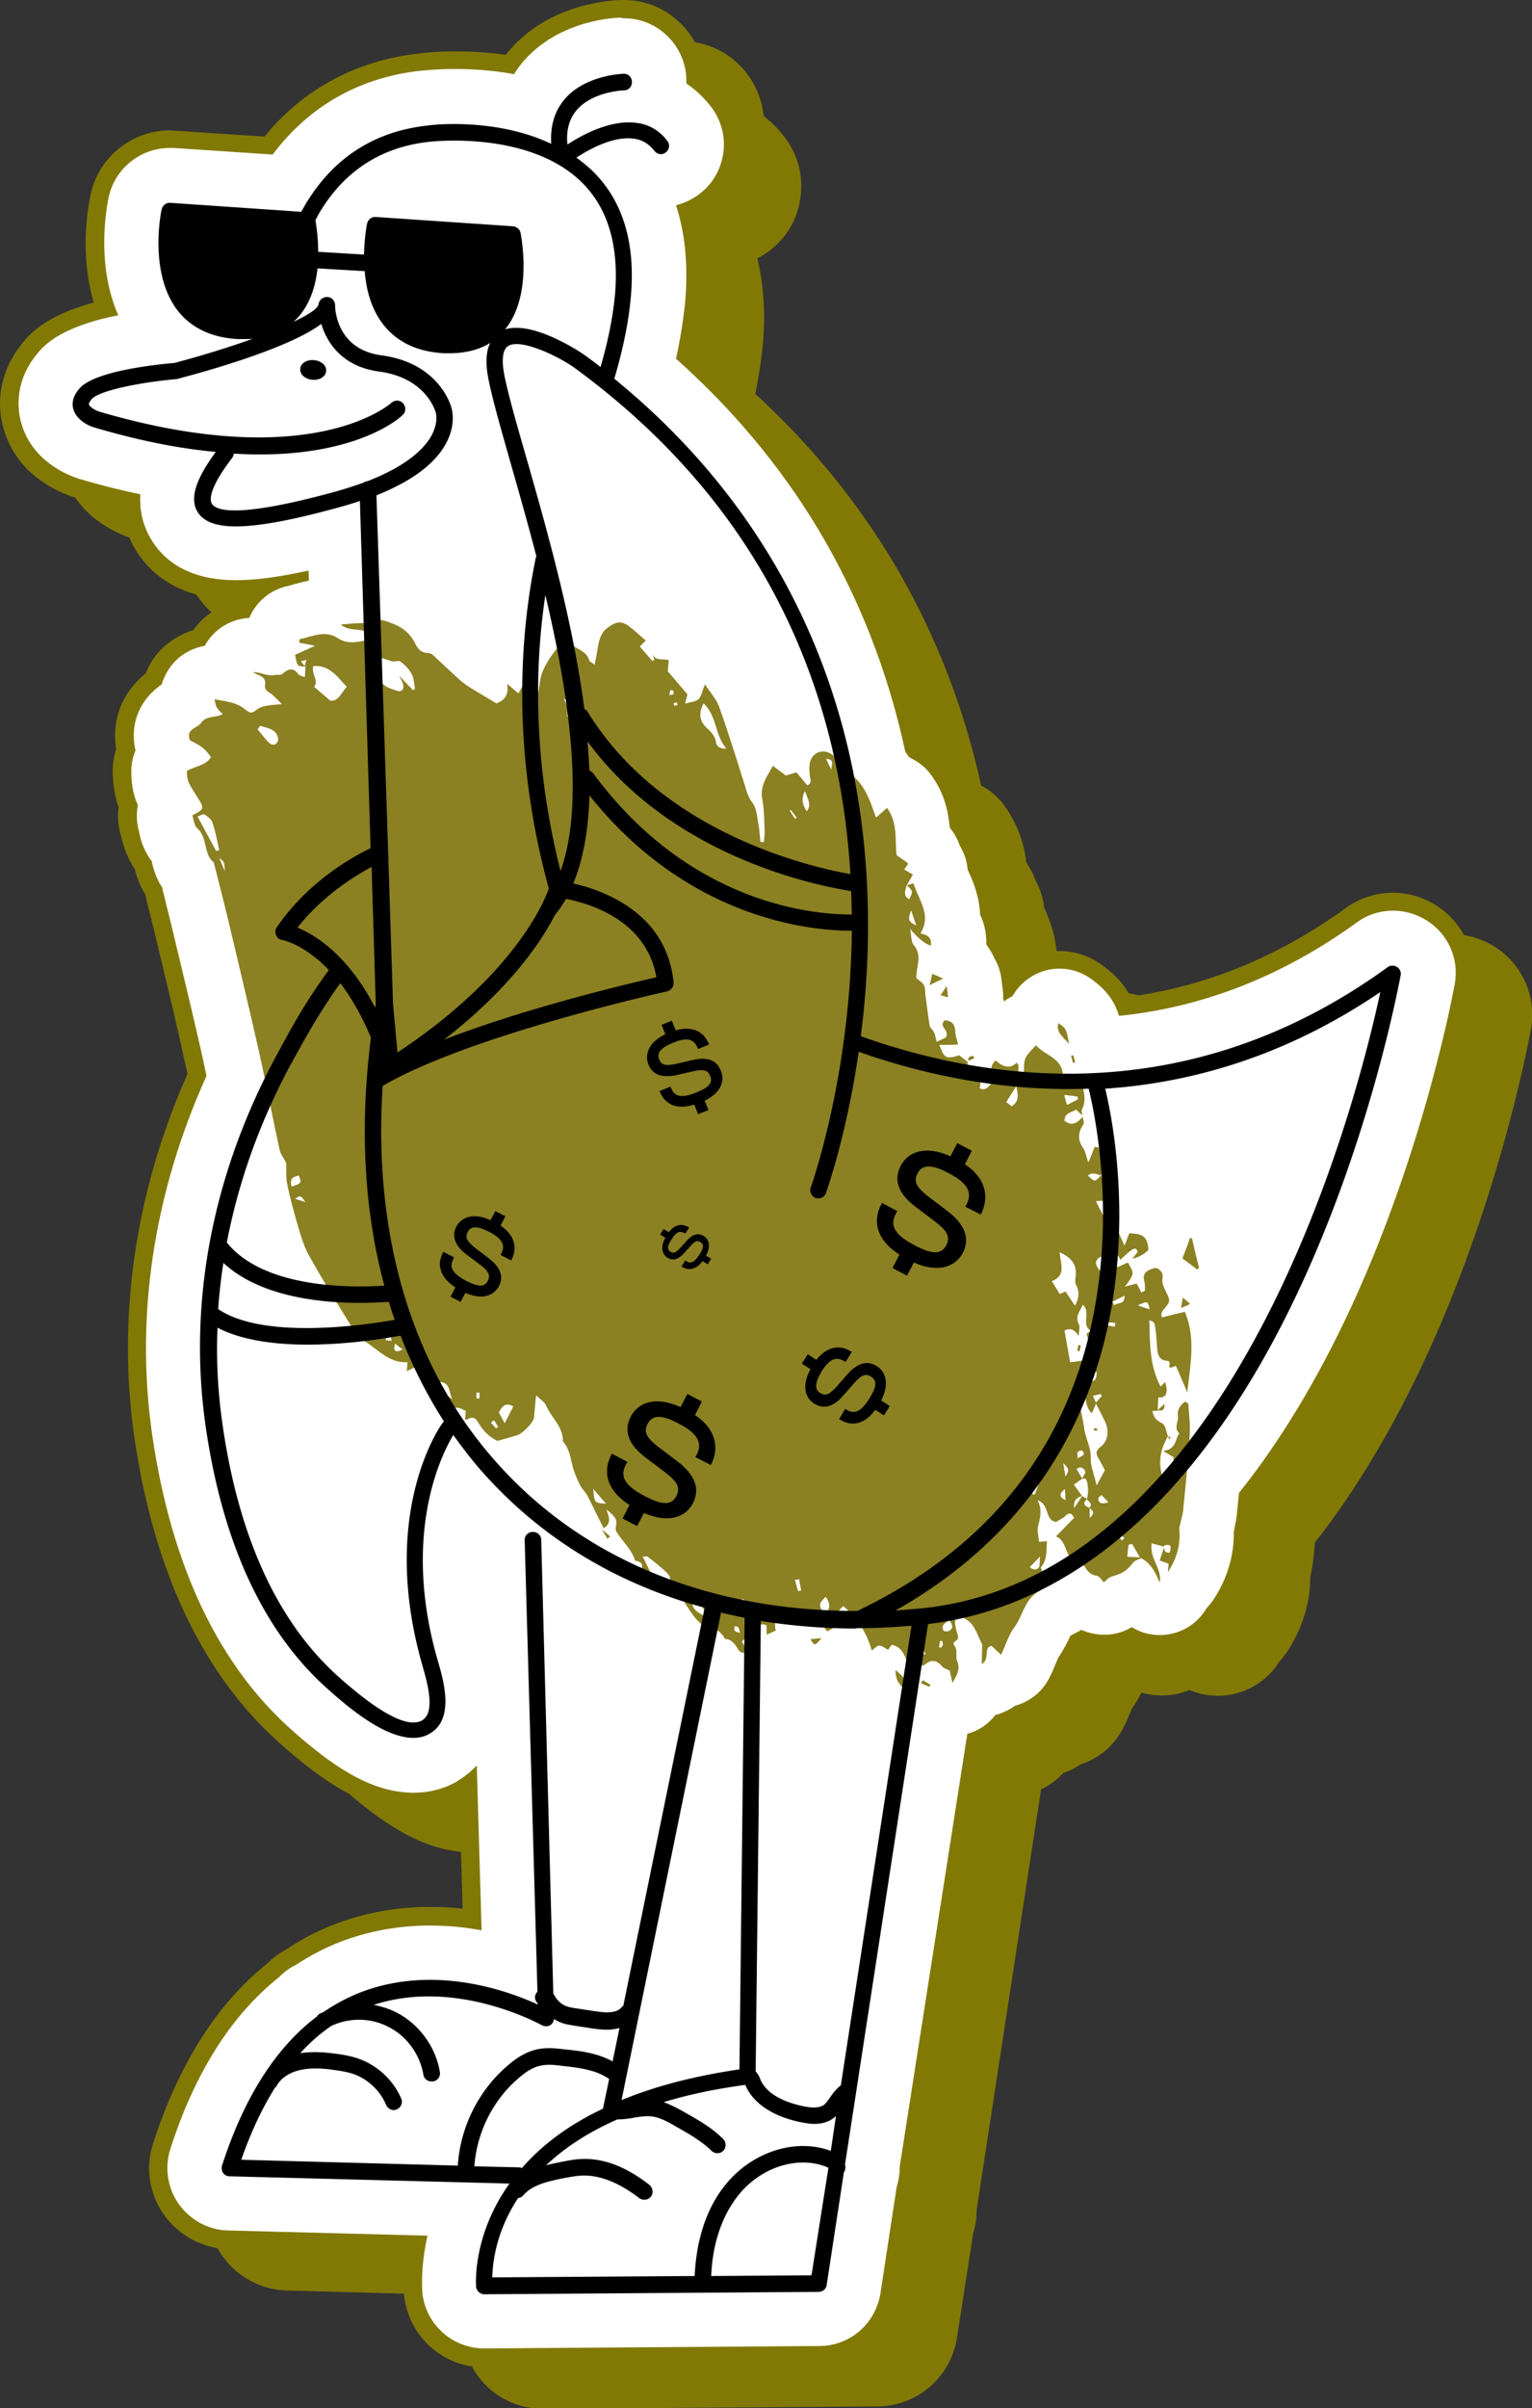 <?xml version="1.0" encoding="UTF-8"?>
<svg data-bbox="-0.004 0 444.478 698.3" viewBox="0 0 444.4 698.1" xmlns="http://www.w3.org/2000/svg" data-type="color">
    <rect x="0" y="0" width="444.4" height="698.1" fill="#333333" stroke="none"/>
    <g>
        <path d="M157.5 695.4c-10.7 0-19.6-8-20.7-18.7-.1-.7-.5-6.1.9-14.1l-54.6-1.4c-6.5-.2-12.6-3.4-16.4-8.7s-4.8-12.2-2.8-18.4c7.3-22.5 18.1-39.6 32.3-50.9 1.3-1.3 2.8-2.5 4.5-3.4.4-.2.7-.4 1.1-.6 4.2-2.8 8.6-5 13.2-6.8 8.4-3.3 17.4-4.9 26.9-4.9 4 0 8.1.3 12.2.9l-1.1-38.9c-.9.6-1.9 1.2-2.9 1.7-4 2.1-8.4 3.2-13 3.2-13.6 0-25.4-8.7-36.3-18.2l-.1-.1c-22.2-19.4-36.3-48.8-42-87.5-5.1-34.8.3-71.1 15.5-105.1-.3-1.4-.6-2.9-.9-4.3-2.2-9.7-4.5-19.6-6.8-29.2l-1.5-6c-.9-4-2-8-2.9-11.9l-.4-1.8c-1.7-2.8-2.6-5.6-3.1-7.7-2.6-3.5-3.4-7-3.8-8.7-.8-2.7-1-5.5-.6-8.3-1.1-2.7-1.7-5.5-1.8-9.3-.1-2.4.3-4.8 1.1-7-1.5-8 1.4-15.6 8.1-20.6.8-2.4 2.2-4.7 3.9-6.5 2.5-2.6 5.7-4.5 9.2-5.3 2.9-4.5 7.6-7.5 12.8-8.2 1.3-2.4 3.1-4.5 5.3-6.1-2.6.3-5 .4-7.3.4-12 0-20.8-4-26.2-12-2.7-4-4.1-8.6-4.3-13.4-5.2-1.1-10.5-2.5-15.9-4.1l-.4-.1c-3.3-1.1-14.4-5.4-18.1-17.4-2.4-7.7-.6-16 4.7-22.7 2-2.5 6.5-8.1 22.3-11.8C42.5 87.4 45 73 45.9 68.7c2-9.5 10.6-16.4 20.3-16.4h1.4l27.3 1.8c10.8-13.9 26-22.2 44-24.2 1-.1 4.8-.5 10.1-.5 5.4 0 10.8.4 15.9 1.3.2-.3.4-.6.7-.9 10.3-13.5 26.8-15.1 31.6-15.2h.9c11.1 0 20.3 9.1 20.6 20.2q3.75 2.7 6.6 6.6c3.3 4.4 4.8 9.9 4 15.4s-3.6 10.4-8 13.7c-1.5 1.2-3.2 2.1-5 2.8 2.2 7.9 2.8 16.6 2 26-.4 5-1.3 10.3-2.5 15.8 16.1 14.5 29.7 30.9 40.4 48.8 11.9 19.8 20.5 41.7 25.6 64.9.2.2.3.5.5.7 2.7 1.3 5 3.3 6.8 5.8 3.2 4.5 5.1 9.6 5.7 15.6 1.2 1.5 2.1 3.3 2.8 5.1q1.2 1.95 1.8 4.2.45 1.65.6 3.3l.2.5c1.1 2.4 3.1 6.9 3.4 12.5 1.2 2.6 1.8 5.5 1.8 8.5.8 1.1 1.5 2.4 2 3.6 1.2 2.2 2 4.5 2.3 7l.1 1.1c2-2.4 4.7-4.3 7.7-5.4 2-.8 4.2-1.1 6.4-1.1 3.7 0 7.3 1.1 10.3 3.2 4.4 3 7.1 6.2 8.8 10.3 23.3-2.8 45.3-11.6 65.6-26.4 3.6-2.6 7.8-4 12.2-4 3.9 0 7.7 1.1 11 3.2 7.2 4.5 10.9 12.8 9.4 21.2-.1.5-8.3 46.9-30.3 94.5-9.5 20.6-20.4 38.7-32.4 53.7l-.5 5.3c-.2 2.1-.6 3.9-.9 4.9v.2c.1 7.4-2.1 14.5-6.4 21.1-.6.9-1.2 1.7-2 2.5-3 4.9-8.2 8.2-13.9 8.8-.6.1-1.2.1-1.8.1-2.9 0-5.7-.7-8.2-1.9-2.5 1.2-5.2 1.8-8 1.8-2.2 0-4.4-.4-6.4-1.1-.4.2-.9.5-1.3.7-.8 1.7-1.8 3.7-3.3 5.7-.2.4-.5 1.2-.7 1.7-.4 1-.9 2.2-1.6 3.6-2.2 4.8-6.4 8.3-11.5 9.8-.4.3-.8.5-1.2.8-1.3.8-2.7 1.4-4.2 1.9-2 2.3-4.5 4-7.3 5.1l-18.9 123.3c0 2.2-.3 4.3-1 6.4l-4.7 30.5c-1.6 10.1-10.1 17.5-20.4 17.6z" fill="#827905" data-color="1"/>
        <path d="M198.1 17.3c9.7 0 17.7 7.9 18 17.6v1.3c2.7 1.8 5.1 4.1 7.2 6.8 2.9 3.8 4.2 8.6 3.5 13.4s-3.1 9-7 11.9c-2 1.5-4.3 2.6-6.7 3.2 2.4 7.4 3.6 16.5 2.7 27.5-.5 5.3-1.4 11-2.7 17 16.4 14.6 30.2 31.1 41.1 49.2 11.9 19.8 20.4 41.5 25.4 64.7.4.6.8 1.2 1.2 1.7 2.5 1.1 4.8 2.9 6.4 5.2 3.9 5.4 4.9 10.8 5.3 15.1 1.1 1.4 2.2 3.1 2.9 5.2.7 1.2 1.3 2.5 1.7 3.8.3 1.1.5 2.2.6 3.2.1.3.3.6.4.9 1.1 2.4 3 6.8 3.2 12.1 1.3 2.7 1.9 5.7 1.8 8.7.9 1.2 1.7 2.5 2.3 3.9 1.1 1.8 1.8 3.9 2.1 6.1l.4 3.3c.1.8.1 1.7.1 2.5.1.2.2.4.3.7q1.05-.9 2.4-1.5c1.8-3.2 4.7-5.7 8.2-7 1.8-.7 3.6-1 5.4-1 3.1 0 6.2.9 8.8 2.7 5.1 3.5 7.3 7 8.5 11 24.5-2.5 47.6-11.6 69-27.1 3.1-2.3 6.8-3.4 10.6-3.4 3.4 0 6.7 1 9.6 2.8 6.3 3.9 9.5 11.2 8.2 18.4-.1.5-8.3 46.7-30.1 93.8-9.6 20.7-20.5 38.8-32.5 53.8-.1.7-.1 1.3-.2 2l-.4 4.1c-.2 1.9-.6 3.5-.8 4.6 0 .2-.1.4-.1.5.1 7-1.9 13.7-6 19.9-.6.8-1.2 1.6-1.9 2.3-2.5 4.3-6.9 7.2-12 7.7-.5.1-1 .1-1.5.1-2.9 0-5.8-.8-8.2-2.3-2.5 1.5-5.2 2.2-8 2.2-2.2 0-4.5-.5-6.6-1.4-1.1.6-2.1 1.1-3.2 1.7-.8 1.7-1.9 4-3.5 6.3-.2.4-.6 1.4-.9 2.1-.4 1-.9 2.2-1.5 3.4-2 4.2-5.7 7.3-10.2 8.5-.5.3-.9.7-1.4.9-1.4.8-2.8 1.4-4.3 1.8-2.1 2.7-4.9 4.6-8.1 5.4L278 640q0 3-.9 6l-4.7 30.8c-1.4 8.8-8.8 15.3-17.8 15.3l-97 .7h-.1c-9.3 0-17.1-7-18-16.3 0-.5-.6-7.1 1.5-16.4l-57.8-1.5c-5.7-.1-11-3-14.3-7.6s-4.2-10.6-2.5-16c7.1-22.1 17.7-38.8 31.5-49.8 1.2-1.2 2.5-2.3 4-3.1.4-.2.8-.4 1.1-.6 4.1-2.7 8.4-4.9 12.8-6.6 8.1-3.1 16.8-4.7 25.9-4.7 5.3 0 10.3.5 15 1.4l-1.4-47.8q-2.85 3-6.6 5.1c-3.6 1.9-7.6 2.8-11.8 2.8-12.7 0-24.1-8.4-34.5-17.5l-.1-.1c-21.7-18.9-35.5-47.8-41.1-85.8-5.1-34.6.4-70.6 15.7-104.4-.4-1.7-.7-3.5-1.1-5.2-2.2-9.8-4.6-19.8-6.9-29.4l-1.4-5.8c-.9-4-2-8-2.9-11.9-.2-.7-.4-1.4-.5-2.2-1.9-2.9-2.7-5.8-3.1-7.8-2.5-3.2-3.3-6.5-3.6-8.2v-.1c-.8-2.6-.9-5.3-.4-7.9-1.2-2.6-1.8-5.2-1.9-9.1-.1-2.3.3-4.6 1.2-6.7-1.4-6.2-.1-13.8 7.6-19.2.7-2.3 1.9-4.5 3.6-6.4 2.4-2.6 5.6-4.2 8.9-4.8 2.4-4.4 6.9-7.5 12.1-8 .3 0 .5 0 .8-.1 2-4.6 6-8.1 11.1-9.2.3-.1.9-.2 1.4-.4 1.3-.3 2.8-.8 4.5-1.1.1-.1.2-.1.3-.2l-.1-2.8c-8.6 1.9-15.4 2.8-21 2.8-11 0-19.1-3.6-24-10.8-2.8-4.1-4.1-9-3.8-14.1-5.8-1.2-11.7-2.7-17.8-4.5-.1 0-.2-.1-.3-.1-3-1-13-4.9-16.3-15.6-2.1-6.9-.6-14.3 4.2-20.2 1.9-2.4 6.5-8.1 23.8-11.5-6.4-14.6-3.5-30.6-2.8-34.2 1.8-8.3 9.2-14.3 17.7-14.3h1.2l28.7 1.9c10.5-14 25.2-22.4 43-24.3 1-.1 4.7-.5 9.8-.5 4.7 0 10.7.3 17.2 1.5.5-.8 1-1.5 1.5-2.2 9.7-12.7 25.7-14.1 29.5-14.2.4.2.7.2 1 .2m0-5.3H197c-5.1.2-22.3 1.9-33.3 15.9-4.8-.7-9.7-1-14.7-1-5.4 0-9.3.4-10.4.6-18.2 2-33.6 10.3-44.9 24.1l-25.9-1.7c-.5 0-1.1-.1-1.6-.1-10.9 0-20.6 7.8-22.9 18.5-.9 4.2-3.2 17.6.9 31.4-14.4 3.9-18.9 9.5-20.9 12-5.9 7.4-7.8 16.5-5.1 25.1 4 13.2 16.2 18 19.8 19.2.1 0 .3.1.4.1 4.8 1.4 9.5 2.6 14.1 3.7.5 4.6 2 9 4.6 12.8 4.1 6 12.3 13.2 28.4 13.2h.7c-.1.2-.2.4-.4.6-5.2 1.1-9.7 4-12.8 8.3-3.6 1.1-6.9 3.1-9.5 5.8-1.8 1.9-3.3 4.2-4.2 6.7-6.9 5.5-10 13.5-8.6 22-.8 2.4-1.1 4.8-1 7.3.2 3.8.7 6.7 1.7 9.5-.4 2.9-.1 5.9.8 8.7.4 1.7 1.3 5.4 3.9 9.2.5 2.1 1.4 4.8 3.1 7.5l.3 1.4v.2c1 3.8 2 7.8 2.9 11.7l1.4 5.8c2.3 9.6 4.7 19.6 6.8 29.3.3 1.2.5 2.3.8 3.5-15.2 34.1-20.5 70.6-15.4 105.6 5.8 39.3 20.2 69.3 42.9 89.1l.1.1c11.2 9.8 23.6 18.9 38 18.9 4.7 0 9.2-1 13.3-3l.9 31.3c-3.2-.4-6.4-.5-9.5-.5-9.8 0-19.1 1.7-27.8 5.1-4.7 1.8-9.2 4.1-13.5 7-.3.2-.7.4-1 .6-1.8 1-3.5 2.3-5 3.8-14.5 11.6-25.6 29.2-33 52.1-2.3 7-1.1 14.7 3.2 20.7s11.2 9.7 18.5 9.9l51.6 1.4c-.9 6.7-.5 11.1-.5 11.8 1.2 12 11.2 21.1 23.3 21.1h.2l96.9-.7c11.6-.1 21.2-8.5 23-19.9l4.7-30.3c.7-2.2 1-4.5 1-6.8L302 518.7c2.4-1.1 4.6-2.7 6.4-4.7 1.4-.5 2.8-1.1 4.1-1.9l.9-.6c5.6-1.8 10.2-5.8 12.7-11.1.7-1.4 1.2-2.6 1.6-3.6.2-.4.4-1 .6-1.4 1.2-1.7 2.1-3.3 2.8-4.7 1.9.5 3.9.8 5.9.8 2.7 0 5.5-.5 8-1.6 2.6 1.1 5.4 1.7 8.2 1.7.7 0 1.4 0 2.1-.1 6.5-.6 12.4-4.3 15.8-9.8.8-.8 1.4-1.7 2.1-2.6 4.6-6.9 6.9-14.4 6.9-22.2.3-1.2.7-3 .9-5.2l.4-4.1v-.4c11.9-15.1 22.7-33.2 32.2-53.7 22.1-47.7 30.4-94.7 30.5-95.2 1.7-9.4-2.5-18.8-10.6-23.9-3.7-2.3-8-3.6-12.4-3.6-5 0-9.7 1.5-13.8 4.5-19.4 14-40.3 22.6-62.4 25.6-1.9-3.8-4.8-6.8-8.9-9.6-3.5-2.4-7.6-3.6-11.8-3.6-2.5 0-4.9.4-7.3 1.3-1.8.7-3.5 1.6-5 2.7-.4-1.4-1-2.8-1.8-4.1q-.75-1.8-1.8-3.3c-.1-2.8-.7-5.6-1.8-8.2-.4-5.8-2.5-10.4-3.6-13v-.1c-.1-1.1-.4-2.3-.7-3.4-.5-1.6-1.1-3.1-1.9-4.6-.6-1.7-1.5-3.4-2.6-5-.7-6.1-2.8-11.4-6.1-16.1-1.8-2.6-4.2-4.7-7-6.2-5.1-23.3-13.8-45.2-25.7-65.1-10.7-17.7-24-34-39.8-48.4 1-5.1 1.8-10 2.2-14.6.8-8.8.2-17.1-1.6-24.7 1.2-.6 2.4-1.4 3.5-2.2 5-3.8 8.2-9.2 9-15.5.9-6.2-.8-12.4-4.5-17.3-1.8-2.4-3.9-4.5-6.2-6.3-1.2-12.1-11.3-21.6-23.4-21.6" fill="#827905" data-color="1"/>
        <path d="M140.5 683.4c-10.7 0-19.6-8-20.7-18.7-.1-.7-.5-6.1.9-14.1l-54.6-1.4c-6.5-.2-12.6-3.4-16.4-8.7s-4.8-12.2-2.8-18.4c7.2-22.5 18.1-39.6 32.3-50.9 1.3-1.3 2.8-2.5 4.5-3.4.4-.2.7-.4 1.1-.6 4.2-2.8 8.6-5 13.2-6.8 8.4-3.3 17.4-4.9 26.9-4.9 4 0 8.1.3 12.2.9l-1.1-38.9c-.9.6-1.9 1.2-2.9 1.7-4 2.1-8.4 3.2-13 3.2-13.6 0-25.4-8.7-36.3-18.2l-.1-.1c-22.2-19.4-36.3-48.8-42-87.5-5.1-34.8.3-71.1 15.5-105.1-.3-1.4-.6-2.9-.9-4.3-2.2-9.7-4.5-19.6-6.8-29.2l-1.5-6c-.9-4-2-8-2.9-11.9l-.4-1.8c-1.7-2.8-2.6-5.6-3.1-7.7-2.6-3.5-3.4-7-3.8-8.7-.8-2.7-1-5.5-.6-8.3-1.1-2.7-1.7-5.5-1.8-9.3-.1-2.4.3-4.8 1.1-7-1.5-8 1.4-15.6 8.1-20.6.8-2.4 2.2-4.7 3.9-6.5 2.5-2.6 5.7-4.5 9.2-5.3 2.9-4.5 7.6-7.5 12.8-8.2 1.3-2.4 3.1-4.5 5.3-6.1-2.6.3-5 .4-7.3.4-12 0-20.8-4-26.2-12-2.7-4-4.1-8.6-4.3-13.4-5.2-1.1-10.5-2.5-15.9-4.1l-.4-.1c-3.3-1-14.4-5.4-18-17.4-2.4-7.7-.6-16 4.7-22.7 2-2.5 6.5-8.1 22.3-11.8C25.6 75.4 28.1 61 29 56.7c2-9.5 10.6-16.4 20.3-16.4h1.4L78 42.1c10.8-13.9 26-22.2 44-24.2 1-.1 4.8-.5 10.1-.5 5.4 0 10.8.4 15.9 1.3.2-.3.4-.6.7-.9C159 4.3 175.5 2.7 180.3 2.6h.9c11.1 0 20.3 9.1 20.6 20.2q3.75 2.7 6.6 6.6c3.3 4.4 4.8 9.9 4 15.4s-3.6 10.4-8 13.7c-1.5 1.2-3.2 2.1-5 2.8 2.2 7.9 2.8 16.6 2 26-.4 5-1.3 10.3-2.5 15.8 16.1 14.5 29.7 30.9 40.4 48.8 11.9 19.8 20.5 41.7 25.6 64.9.2.2.3.5.5.7 2.7 1.3 5 3.3 6.8 5.8 3.2 4.5 5.1 9.6 5.7 15.6 1.2 1.5 2.1 3.3 2.8 5.1q1.2 1.95 1.8 4.2.45 1.65.6 3.3l.2.5c1.1 2.4 3.1 6.9 3.4 12.5 1.2 2.6 1.8 5.5 1.8 8.5.8 1.1 1.5 2.4 2 3.6 1.2 2.2 2 4.5 2.3 7l.1 1.1c2-2.4 4.7-4.3 7.7-5.4 2-.8 4.2-1.1 6.4-1.1 3.7 0 7.3 1.1 10.3 3.2 4.4 3 7.1 6.2 8.8 10.3 23.3-2.8 45.3-11.6 65.6-26.4 3.6-2.6 7.8-4 12.2-4 3.9 0 7.7 1.1 11 3.2 7.2 4.5 10.9 12.8 9.4 21.2-.1.5-8.3 46.9-30.3 94.5-9.5 20.6-20.4 38.7-32.4 53.7l-.5 5.3c-.2 2.1-.6 3.9-.9 4.9v.2c.1 7.4-2.1 14.5-6.4 21.1-.6.9-1.2 1.7-2 2.5-3 4.9-8.2 8.2-13.9 8.8-.6.1-1.2.1-1.8.1-2.9 0-5.7-.7-8.2-1.9-2.5 1.2-5.2 1.8-8 1.8-2.2 0-4.4-.4-6.4-1.1-.4.2-.9.5-1.3.7-.8 1.7-1.8 3.7-3.3 5.7-.2.4-.5 1.2-.7 1.7-.4 1-.9 2.2-1.6 3.6-2.2 4.8-6.4 8.3-11.5 9.8-.4.3-.8.5-1.2.8-1.3.8-2.7 1.4-4.2 1.9-2 2.3-4.5 4-7.3 5.1l-18.9 123.3c0 2.2-.3 4.3-1 6.4l-4.7 30.5c-1.6 10.1-10.1 17.5-20.4 17.6z" fill="#ffffff" data-color="2"/>
        <path d="M181.1 5.3c9.7 0 17.7 7.9 18 17.6v1.3c2.7 1.8 5.1 4.1 7.2 6.8 2.9 3.8 4.2 8.6 3.5 13.4s-3.1 9-7 11.9c-2 1.5-4.3 2.6-6.7 3.2 2.4 7.4 3.6 16.5 2.7 27.5-.5 5.3-1.4 11-2.7 17 16.4 14.6 30.2 31.1 41.1 49.2 11.9 19.8 20.4 41.5 25.4 64.7.4.6.8 1.2 1.2 1.7 2.5 1.1 4.8 2.9 6.4 5.2 3.9 5.4 4.9 10.8 5.3 15.1 1.1 1.4 2.2 3.1 2.9 5.2.7 1.2 1.3 2.5 1.7 3.8.3 1.1.5 2.2.6 3.2.1.3.3.6.4.9 1.1 2.4 3 6.8 3.2 12.1 1.3 2.7 1.9 5.7 1.8 8.7.9 1.2 1.7 2.5 2.3 3.9 1.1 1.8 1.8 3.9 2.1 6.1l.4 3.3c.1.8.1 1.7.1 2.5.1.2.2.4.3.7q1.05-.9 2.4-1.5c1.8-3.2 4.7-5.7 8.2-7 1.8-.7 3.6-1 5.4-1 3.1 0 6.2.9 8.8 2.7 5.1 3.5 7.3 7 8.5 11 24.5-2.5 47.6-11.6 69-27.1 3.1-2.3 6.8-3.4 10.6-3.4 3.4 0 6.7 1 9.6 2.8 6.3 3.9 9.5 11.2 8.2 18.4-.1.5-8.3 46.7-30.1 93.8-9.6 20.7-20.5 38.8-32.5 53.8-.1.7-.1 1.3-.2 2l-.4 4.1c-.2 1.9-.6 3.5-.8 4.6 0 .2-.1.4-.1.5.1 7-1.9 13.7-6 19.9-.6.8-1.2 1.6-1.9 2.3-2.5 4.3-6.9 7.2-12 7.7-.5.1-1 .1-1.5.1-2.9 0-5.8-.8-8.2-2.3-2.5 1.5-5.2 2.2-8 2.2-2.2 0-4.5-.5-6.6-1.4-1.1.6-2.1 1.1-3.2 1.7-.8 1.7-1.9 4-3.5 6.3-.2.4-.6 1.4-.9 2.1-.4 1-.9 2.2-1.5 3.4-2 4.2-5.7 7.3-10.2 8.5-.5.3-.9.7-1.4.9-1.4.8-2.8 1.4-4.3 1.8-2.1 2.7-4.9 4.6-8.1 5.4L261 628q0 3-.9 6l-4.7 30.8c-1.4 8.8-8.8 15.3-17.8 15.3l-97 .7h-.1c-9.3 0-17.1-7-18-16.3 0-.5-.6-7.1 1.5-16.4l-57.8-1.5c-5.7-.1-11-3-14.3-7.6s-4.2-10.6-2.5-16c7.1-22.1 17.7-38.8 31.5-49.8 1.2-1.2 2.5-2.3 4-3.1.4-.2.8-.4 1.1-.6 4.1-2.7 8.4-4.9 12.8-6.6 8.1-3.1 16.8-4.7 25.9-4.7 5.3 0 10.3.5 15 1.4l-1.4-47.8q-2.85 3-6.6 5.1c-3.6 1.9-7.6 2.8-11.8 2.8-12.7 0-24.1-8.4-34.5-17.5l-.1-.1c-21.7-18.9-35.5-47.8-41.1-85.8-5.1-34.6.4-70.6 15.7-104.4-.4-1.7-.7-3.5-1.1-5.2-2.2-9.8-4.6-19.8-6.9-29.4l-1.4-5.8c-.9-4-2-8-2.9-11.9-.2-.7-.4-1.4-.5-2.2-1.9-2.9-2.7-5.8-3.1-7.8-2.5-3.2-3.3-6.5-3.6-8.2v-.1c-.8-2.6-.9-5.3-.4-7.9-1.2-2.6-1.8-5.2-1.9-9.1-.1-2.3.3-4.6 1.2-6.7-1.4-6.2-.1-13.8 7.6-19.2.7-2.3 1.9-4.5 3.6-6.4 2.4-2.6 5.6-4.2 8.9-4.8 2.4-4.4 6.9-7.5 12.1-8 .3 0 .5 0 .8-.1 2-4.6 6-8.1 11.1-9.2.3-.1.9-.2 1.4-.4 1.3-.3 2.8-.8 4.5-1.1.1-.1.2-.1.3-.2l-.1-2.8c-8.6 1.9-15.4 2.8-21 2.8-11 0-19.1-3.6-24-10.8-2.8-4.1-4.1-9-3.8-14.1-5.8-1.2-11.7-2.7-17.8-4.5-.1 0-.2-.1-.3-.1-3-1-13-4.9-16.3-15.6-2.1-6.9-.6-14.3 4.2-20.2 1.9-2.4 6.5-8.1 23.8-11.5-6.4-14.6-3.5-30.6-2.8-34.2 1.8-8.3 9.2-14.3 17.7-14.3h1.2l28.7 1.9c10.5-14 25.2-22.4 43-24.3 1-.1 4.7-.5 9.8-.5 4.7 0 10.7.3 17.2 1.5.5-.8 1-1.5 1.5-2.2 9.7-12.7 25.7-14.1 29.5-14.2.4.2.7.2 1 .2m0-5.3H180c-5.1.2-22.3 1.9-33.3 15.9-4.8-.7-9.7-1-14.7-1-5.4 0-9.3.4-10.4.6-18.2 2-33.6 10.3-44.9 24.1l-25.9-1.7c-.5 0-1.1-.1-1.6-.1-10.9 0-20.6 7.8-22.9 18.5-.9 4.2-3.2 17.6.9 31.4-14.4 3.9-18.9 9.5-20.9 12-5.9 7.4-7.8 16.5-5.1 25.1 4 13.2 16.2 18 19.8 19.2.1 0 .3.1.4.1 4.8 1.4 9.5 2.6 14.1 3.7.5 4.6 2 9 4.6 12.8 4.1 6 12.3 13.2 28.4 13.2h.7c-.1.2-.2.4-.4.6-5.2 1.1-9.7 4-12.8 8.3-3.6 1.1-6.9 3.1-9.5 5.8-1.8 1.9-3.3 4.2-4.2 6.7-6.9 5.5-10 13.5-8.6 22-.8 2.4-1.1 4.8-1 7.3.2 3.8.7 6.7 1.7 9.5-.4 2.9-.1 5.9.8 8.7.4 1.7 1.3 5.4 3.9 9.2.5 2.1 1.4 4.8 3.1 7.5l.3 1.4v.2c1 3.8 2 7.8 2.9 11.7l1.4 5.8c2.3 9.6 4.7 19.6 6.8 29.3.3 1.2.5 2.3.8 3.5-15.2 34.1-20.5 70.6-15.4 105.6 5.8 39.3 20.2 69.3 42.9 89.1l.1.1c11.2 9.8 23.6 18.9 38 18.9 4.7 0 9.2-1 13.3-3l.9 31.3c-3.2-.4-6.4-.5-9.5-.5-9.8 0-19.1 1.7-27.8 5.1-4.7 1.8-9.2 4.1-13.5 7-.3.2-.7.4-1 .6-1.8 1-3.5 2.3-5 3.8-14.5 11.6-25.6 29.2-33 52.1-2.3 7-1.1 14.7 3.2 20.7s11.2 9.7 18.5 9.9l51.6 1.4c-.9 6.7-.5 11.1-.5 11.8 1.2 12 11.2 21.1 23.3 21.1h.2l96.9-.7c11.6-.1 21.2-8.5 23-19.9l4.7-30.3c.7-2.2 1-4.5 1-6.8L285 506.7c2.4-1.1 4.6-2.7 6.4-4.7 1.4-.5 2.8-1.1 4.1-1.9l.9-.6c5.6-1.8 10.2-5.8 12.7-11.1.7-1.4 1.2-2.6 1.6-3.6.2-.4.4-1 .6-1.4 1.2-1.7 2.1-3.3 2.8-4.7 1.9.5 3.9.8 5.9.8 2.7 0 5.5-.5 8-1.6 2.6 1.1 5.4 1.7 8.2 1.7.7 0 1.4 0 2.1-.1 6.5-.6 12.4-4.3 15.8-9.8.8-.8 1.4-1.7 2.1-2.6 4.6-6.9 6.9-14.4 6.9-22.2.3-1.2.7-3 .9-5.2l.4-4.1v-.4c11.9-15.1 22.7-33.2 32.2-53.7 22.1-47.7 30.4-94.7 30.5-95.2 1.7-9.4-2.5-18.8-10.6-23.9-3.7-2.3-8-3.6-12.4-3.6-5 0-9.7 1.5-13.8 4.5-19.4 14-40.3 22.6-62.4 25.6-1.9-3.8-4.8-6.8-8.9-9.6-3.5-2.4-7.6-3.6-11.8-3.6-2.5 0-4.9.4-7.3 1.3-1.8.7-3.5 1.6-5 2.7-.4-1.4-1-2.8-1.8-4.1q-.75-1.8-1.8-3.3c-.1-2.8-.7-5.6-1.8-8.2-.4-5.8-2.5-10.4-3.6-13v-.1c-.1-1.1-.4-2.3-.7-3.4-.5-1.6-1.1-3.1-1.9-4.6-.6-1.7-1.5-3.4-2.6-5-.7-6.1-2.8-11.4-6.1-16.1-1.8-2.6-4.2-4.7-7-6.2-5.1-23.3-13.8-45.2-25.7-65.1-10.7-17.7-24-34-39.8-48.4 1-5.1 1.8-10 2.2-14.6.8-8.8.2-17.1-1.6-24.7 1.2-.6 2.4-1.4 3.5-2.2 5-3.8 8.2-9.2 9-15.5.9-6.2-.8-12.4-4.5-17.3-1.8-2.4-3.9-4.5-6.2-6.3C203.3 9.5 193.2 0 181.1 0" fill="#827905" data-color="1"/>
        <path d="M341.1 396c1.1 2.5 2.1 4.7 3.3 7.7.9-8.3 2.5-15.7-.7-23.4-2.3.5-4.5 1.1-6.7 1.6 0-.4-.2-.8-.1-1.1s.3-.7.5-1c2.2-2.6 2.1-2.6.9-5.2-.6-1.2-1.3-2.6-1.1-3.8.3-1.6-.4-2.5-1.5-3.1-.5-.3-1.5.1-2.2.4-1.4.6-2 1.6-1.6 3.1.2.9.3 1.9.2 2.9 0 .2-.6.4-1 .6-.5-.9-.9-1.8-1.4-2.6-1.1.3-2.1.5-3.4.9 3.1-4.1 2.5-3.9.9-7-2.3 1-4.6 2-7.2 3.1-.1-.1-.6-.3-.9-.7-2-2.3-1.4-3.7 1.6-4.6.9-.3 1.7-.9 2.6-1.5.3.5.6.9.8 1.3.3.5.6 1 .9 1.6 3.8-3.6 4.5-3.9 5-2.3-.4.6-1 1.3-1.5 2a9.8 9.8 0 0 0 4.4-2.3c.4-.3.1-1.6-.1-2.3-.7-2.7-3-2.6-5.2-2.8-.4.9-.7 1.9-1.4 3.6-1.5-3.3-2.6-5.7-3.8-8.3-.5.1-1.2.2-2 .4-.7-1.5-1.5-2.9-2.5-5 1.7-.1 2.7-.1 3.7-.1.6-2.9-1.4-5-2.3-7.4 1.7-3 .4-5.5-.7-8.1-.4 0-.7-.1-1.1-.1-.5 1.3-1 2.7-1.8 4.5-.6-1.7-.8-3.1-1.5-4.2-1.7-2.4-1.5-4.6.1-6.9.3-.5-.2-1.5-.3-2.3-.1-.7-.4-1.6-.1-2.1 1.3-2.5.4-4.9.1-7.4-.1-.5-.7-1-1.3-1.7-.1 1.3-.1 2.2-.1 3.1-2.5-1.1-4.6-2.1-7.3-3.3 1.4-.5 2.2-.8 3-1-.7-4.8-5.2-5.2-7.8-8.2-1.2 1.4-2.5 2.5-3.1 3.9-.5 1.3-.3 3-.4 4.4-2.9.1-.7-2.3-2.1-3.2-2.1 2-4.2 1-6.1-.7-2.2 2.2-1.1 4 .3 6-2 0-2.4 3.3-4.9 2.1.4-2.8.4-2.8-3.6-3.2 0-1.5 0-3 .1-4.5-.8-.6-1.6-1.2-2.5-1.9-3.6 1.2-4.4.9-5.7-3 1.8 0 3.6 0 5.4-.1-.3-1.5-.8-2.6-.8-3.8-.1-2.1-1.1-3.2-3.1-3.2-1.9 2 1.7 2.8.3 5-.6.3-1.6.8-2.6 1.2-.3-1.1-.4-2-.8-2.8-.3-.7-1.1-1.2-1.2-1.8-.5-2.8-.8-5.7-1.2-8.5-.2-1.1 0-2.4-.5-3.3s-1.6-1.5-2.2-2.1c-.1-3.3 1.9-6.5-.8-9.6-.7-.9-.6-2.5-1-4.6 2.6 3 4.5 4.4 6 4.8.4-2.3-1-3.1-3-3.5 3.3-5.4-.5-9.6-2-14.5-.9.2-1.5.4-2 .6.5-.9 1.1-1.9 1.8-3.2-.8-.4-1.7-1-2.5-1.4.4-.7 1.2-1.7 1.1-1.8-.8-.7-1.8-1.3-3.3-2.4-.6-3.9.5-9.2-2.8-13.7-1.1 1-2 1.8-3.2 2.8-1.8-5.1-3.4-10.1-8.1-13.1-.4-.3-.6-.8-1-1.2-1.1-1.2-2-2.5-3.2-3.6-2.3-2.1-5.6-1.5-6.7 1.4-.5 1.3-.3 2.9-.2 4.4.1 1 .8 1.9-.7 2.8-1.1-1.3-2.1-2.6-3.2-3.8-1.3.4-2.3.7-3.1.9-1.3-1-2.4-1.8-3.7-2.8-1.6 3-3.8 5.7-3.1 9.6.6 3.2.6 6.6.7 9.9 0 .9-.2 1.7-.2 2.6h-1c-.2-1.7-.3-3.5-.6-5.2-.4-2-.5-4.4-1.6-6-1.3-1.6-1.8-3.3-2.3-5.1-2.4-7.6-4.8-15.3-7.5-22.9-.7-2-2.3-3.8-4.1-6.5-.9 2.1-1.1 3.6-1.9 4.3-.9.8-2.4.8-3.9 1.3.3-1.2.6-2.2.7-2.7-2-2.4-3.9-4.6-5.7-6.7.1-1.1.2-2.2.3-3.2-1.7-.6-3.7.4-4.6-1.7.1.5.3 1.1.4 1.6l-.6.3c-1.1-1.3-2.3-2.6-3.6-4.2l1.7-1.7c-1.6-1.4-3.2-2.9-4.9-4.2-2.2-1.6-3.7-1.3-5.9.3-2.4 1.6-2.8 4.1-3.2 6.6-.2 1.3-.5 2.6-.8 4.3-.9-.7-1.5-.9-1.6-1.3-.8-2.8-3.8-3.2-5.5-4.9-.9-.9-2.1-.8-3 .4-1 1.4-2.2 2.7-3.1 4.2-.9 1.4-1.7 2.9-2.2 4.4-.5 1.6-.6 3.4-1 5.3-1.7-.8-3-1.4-4.5-2.1-.4.8-.8 1.6-1.2 2.3-1-.8-1.8-1.5-3.3-2.8.6 3.5-1 4.9-3.1 5.7-2.2-1.3-4.2-2.5-6.2-3.7-1.5-.9-2.9-1.8-4.2-2.9-2.7-2.4-5.3-4.9-8-7.4-.3-.3-.9-.5-1.4-.6-2.1 0-3-1.2-3.9-3-1.3-2.5-3.3-4.3-6.1-5.4-2.5-1-4.9-2-7.6-.6-1 .5-2.5.3-3.8.4-1.1.1-2.1.2-3.9.3 2.8 2.8 7.6-.1 9 4.5-3.5.2-6.5 1.7-9.9-.5-3.6-2.4-7.4-.5-11.1.3 0 .3-.1.7-.1 1 1.5.3 3.1.6 4.6.9-2 .9-3.9 1.8-5.8 2.6.6 3.4.7 3.4 3 3.4 0 .9-.1 1.8-.2 3.1-1-.4-1.6-.5-1.8-.8-1.4-1.9-2.8-1.8-4.5-.3-.7.7-1.8.3-2.6.5-2.2.4-4-1-6.1-.8 1.4.9 3.8 1.1 3.5 3.4-.2 1.5.3 1.9 1.4 2.6s2 1.8 3.5 3.2c-1.6.2-2.5.2-3.2.3-1.2.2-2.5.3-3.5.9-2.4 1.7-2.2 1.7-4.6-.1-1.1-.8-2.4-1.3-3.7-1.6-1.5-.4-3.1-.6-4.6-.9.2.8.3 1.7.7 2.4s1 1.2 1.7 1.9c-2.1 1.2-4.7.3-6.3 2.6-1.2 1.6-4.5 1.7-3.2 5 3.4 1.7 4.5 2.6 6.1 4.9-1.6 2.5-4.7 2.6-7 4 .1 2.9.1 2.9 3.3 8 .6.9 1.4 2.2 1.1 2.9-.4.9-1.8 1.3-2.8 2 .4 1.2.5 2.9 1.4 3.7 3.1 2.7 1.7 7.4 4.8 9.9 1.5 5.9 3 11.7 4.4 17.6 2.8 11.8 5.6 23.5 8.3 35.4 2.3 10.1 4.2 20.2 6.4 30.3.3 1.4 1.4 2.7 1.9 3.8.1 2.1-.1 4.2.3 6.1.8 4 1.9 7.9 3 11.8.9 3 1.8 6.2 3.3 8.9 4 7.2 8.4 14.2 12.7 21.2.9 1.4 2 2.8 3.3 3.6 4 2.4 7.2 6.5 12.6 6.2-.1 1.1-.1 1.8-.2 2.6 1-.5 1.8-.9 2.9-1.4 1.7 2.7 3.4 5.2 5 7.8 1.6 2.4 3.5 4.4 6.8 4.2.8 0 1.6.6 2.4.9-.1 1-.1 1.7-.2 2.5 0 0 .2.1.3.1 2-1 2.5-.9 3.8 1.2 1.4 2.4 3.4 4 5.3 4.9 2.2-.6 3.9-1.1 5.6-1.6 1.6-.4 4.9-3.8 5-5.2.2-1.9.3-3.7.6-6.4 1.3 1.2 2.4 1.9 2.9 2.9 1.5 3.6 5 6.2 4.9 10.5 2.2 2.4 2.2 5.6 3.2 8.5q.75 2.1 1.8 4.2c.6 1.1 1.5 1.9 2.1 3 1.6 3.1 3.1 6.3 4.7 9.4 2.2-1.2 1.7-3.1.8-5.4 2.8 2.2 3.1 2.9 2.8 4.8-.1.5-.2 1.2.1 1.6 1.7 2.8 4.3 5 5.4 8.3 0 .1.2.2.3.2 2.2.3 2 1.8 1.3 3 .9.2 1.6.3 3.1.7-1.1-2.1-1.6-3.3-2.5-5 .8.1 1.3-.1 1.5.1 1.8 1.4 3.6 2.8 5.3 4.4 1.8 1.8 1.6 2.4-1 3.7-.2.1-.3.5-.7 1.1 1.3 0 2.2 0 3.2.1.3.9.6 1.6.9 2.4.6-.4 1.1-.6 1.5-.8 1.3 2 2.3 3.7 3.5 5.4 1.8 2.6 3.9 4.7 7.3 5 .6.1 1.2.9 1.8 1.5.3.3.4 1 .7 1 1.9.2 2.8 1.5 3.7 3 .7 1.2 1.7 1.3 2.7.5-.6-1.1-1.2-2-1.6-2.7 1.2-1.3 2.3-2.2 3.2-3.3 1-1.3 2.1-2.1 3.9-1.5.1 1 .1 1.8.1 2.8 1-.5 1.8-.8 2.6-1.2-.2-1.5-.6-3.1 1.5-3.9.8.7 1.7 1.4 2.4 2 2.5-.9 4.9-1.7 7.7-2.6.9 1.3 2 2.8 3.3 4.7 1.9-.8 3.7-2.1 4.7-4.1-.8-.2-1.5-.3-2.7-.5l2.7-2.7c4.2 3.5 6.8 7.8 8.3 12.9 2.1-1.9 2.1-1.9 4.7-.2.4-.6.8-1.1 1.1-1.5 4.6 1 3.7 6.3 6.9 8.7-.1-1.2-.1-2-.1-2.8 1.1 0 2.1.3 2.6 0 1.9-1.7 3.5-1.6 5.2.4.5.6 1.5.8 2.2 1.2.2 1.1.5 2.2.8 3.6 1.2-2.3 2.4-3.9 1.3-6.5-.5-1.2.4-3.1-.9-4.5-.2-.2 0-.9.2-1 1.8-.9.7-2.2.5-3.3-.3-1.6-1-3.2.9-4.5 1.3 1 2.8 1.7 3.7 2.9 1.2 1.6 1.8 3.5 2.9 5.7 0 1.3-.1 3.2-.1 5.7 2.5-1.5.3-4.6 2.8-5.3.9.8 1.7 1.6 2.8 2.6 1.4-3 2.2-5.7 3.8-7.9 2.6-3.5 3-8.5 7.6-10.7-1.2-2.1-1.8-3.9.5-5.4.1-.1-.2-.8-.4-1.3 1.9-2.2 1.6-4.8 1.8-7.6-.7 0-1.4.1-2.3.2-.1-1.5-.6-3.1-.3-4.5.6-2.4 1.3-4.7-.1-7.6 3.6 1.3 2 5.9 5.4 6.3.8-.6 1.9-1 2.7-1.8 1.4-1.3 1.8-.4 2.5.6-1.8 1.8-3.4 3.5-5.3 5.4 2.4.9 2.6 3.6 3.9 5.8.4.8 1.6 1.1 2.4 1.7.7.4 1.7.7 2.1 1.3.8 1.4 1.7 2.3 3.4 2.6.8.1 1.4 1.2 2.1 1.9.7-.6 1.3-1.3 2.1-1.6 3.8-1.2 4.2-1.5 6.5-4.2.5-.6 1.5-.8 2.2-1.2 2.9 1.5 4.2 4.2 5.4 7.1.8-4-3.1-7.1-2.3-11.4 1.5.4 2.6.7 3.6 1-.4 1.3-.9 2.7-1.3 4 1.2.4 2 .7 2.6.9-.1 1-.2 1.7-.2 2.4 2.5-3.8 3.7-7.9 3.3-12.3-.1-.7.3-1.5.4-2.2.2-1.1.6-2.2.7-3.3.7-7.3 1.5-14.6 1.9-21.9.2-3-.2-6-.4-9 0-.2-.5-.4-.9-.7-1.5 1.1-2.4 2.5-2.1 4.2.2 1.7-1.3 3.5.4 5-1.3 1.7-.8 4.7-4.7 5.1 1.6 1 2.3 1.4 3 1.8v5c0 1.6.7 3.6-1.9 4.1-2.7-5.6-2.6-10.2.3-15.1.1.1.2.1.3.2 0-.1-.1-.3-.1-.4l-.2.2c-.5-1.3-.7-3.3-1.7-3.8-1.6-.8-2.5-1.7-2.8-3.6h1.5v.1l.1-.1h-.1c.1-1.3.1-2.7.2-3.9.7 0 2.2.2 2.4-1.8.1-.8-.2-1.7-.4-2.7-.6.6-.9.9-1.3 1.4-3.3-6.1-3.1-12.6-3.3-19.2 1.8.2 1.6 1.6 1.8 2.6.2 1.5.3 3 .4 4.5.2 2.1.1 4.5 3.2 4.6.2 0 .6.6.5.8-.6 2.3 1.4.5 1.8.7M62.7 246.7c-1.8-3.3-3.5-6.5-5.4-10 .9-.3 1.7-.8 2-.6.9.6 2 1.4 2.3 2.3.9 2.6 1.4 5.4 2 8.1-.3 0-.6.1-.9.2m.9 2c1.5 1.2 1.5 1.2 1.6 3.9-.6-1.6-1-2.5-1.6-3.9m16.9-33.6c-.9 1.4-2.1.7-3.1-.4l-2.7-3.3c.3-.3.5-.7.8-1 1.4.5 3 .7 4 1.6.9.5 1.5 2.4 1 3.1m6.2 125.7c.8 2.2.8 2.2-2.1 3.2-.7-2.4.5-2.9 2.1-3.2m-1.1 6.7c1.6-1 1.6-1 3 1-1.1-.4-1.9-.6-3-1m2.8-154.4c-.4-.5-.7-.9-1.1-1.4.5-.1 1.1-.3 1.6-.4-.2.6-.4 1.2-.5 1.8m7.4 10c-1.9-1.6-3.3-2.8-4.7-4 1.5-1.8-.9-3.7-.2-6 4.7-.4 6.9 3.1 9.7 6-1.7 1.8-2.4 4.3-4.8 4M106 387.8c-.9-.8-1.7-1.6-2.8-2.7 2.7-.9 2.9.7 3.5 1.9-.2.3-.5.6-.7.8m6 .7c-.2-.5 0-1.1 0-1.6.4.1 1 0 1.2.3.3.2.2.8.4 1.5-.8-.1-1.5-.1-1.6-.2m2.6 1c.9.7 1.5 1.2 2.2 1.7-2.2 1.1-2.8.4-2.2-1.7m5.2-189.4c-1.1-1.2-2.3-2.4-4-4.2.6 1.3 1 1.8 1.1 2.4.4 1.3-.3 2.4-1.6 2-1.5-.5-3.3-1-4.3-2.1-1.7-1.8-3-4.1-4.3-6.2-.3-.6.1-1.5.1-2.3.7.1 1.4.2 2 .4 1.6.5 3.2 1.1 4.9 1.6.8.2 2-.3 2.5.1 1.3 1 2.5 2.2 3.2 3.6.7 1.2.7 2.8 1 4.3-.1 0-.3.2-.6.4m7.7 200.5c3.2.2 2.6 2.8 3.7 5-2.1-1.4-3.5-2.7-3.7-5m11.6 4.8h-.9v-1.7h.9zm4.8 8.7c-.5-.6-1-1.1-1.5-1.7.3-.2.6-.4.9-.7.4.6.8 1.3 1.2 1.9-.2.2-.4.3-.6.5m2.5-1.5c-.6-1.1-1.2-2.2-1.7-3.2 1-1.6 1.8-3 4.2-1.7-.8 1.6-1.6 3.1-2.5 4.9m18.3-207.1c-.2-.9-.6-1.8-1.1-2.9 2.5.5 2.9 1 2.2 2.5-.4.7-.9 1.3-1.4 1.9.1-.5.4-1 .3-1.5m1 3.7c-.6-.5-.9-1.3-1.3-2 .8.1 1.7.2 2.5.5.3.2.3 1 .5 1.5-.6 0-1.4.2-1.7 0m6.4 222.4c1.3 1.6 2.2 2.6 3.7 4.3-3.4-.2-3.4-.2-3.7-4.3m22-230.1c.2-.6.2-1.1.4-1.4 0-.1.7 0 .8.2s.2.7 0 .9c-.1.2-.6.2-1.2.3m1.5 3.1c-.1-.3-.2-.7-.2-.7.3-.2.6-.2.9-.3.1.3.2.5.2.8-.3.1-.6.1-.9.2m8.8 264c-1.6-1.2-4-1.8-3.5-4.8 2.1 1.1 3.8 2.2 3.5 4.8m3.3-253.4c-.3-1.9-1.4-3-2.8-4.3-2-1.9-2.3-4.2-.8-7 3.9 3.7 3.2 9.1 6.6 13.1-2 .1-2.8-.7-3-1.8m5.4 257.5c-.2-.3 0-.8 0-1.3.3.1.8.1 1 .3.3.3.3.8.6 1.7-.9-.3-1.4-.4-1.6-.7m1.6-6.6c-.3-.2-.6-.4-.9-.7.5-.6 1.1-1.2 1.6-1.9.2.1.4.3.6.4-.5.8-.9 1.5-1.3 2.2m14.7-231.3c.6.7 1.1 1.5 1.7 2.2-.2.1-.4.3-.5.4-.5-.8-1-1.6-1.5-2.3zm2.1 226.5-.9-3.3c.4-.1.8-.1 1.2-.2l.6 3.3c-.3 0-.6.1-.9.2m2.5-226.1c-1-1.7-1.8-3.3-.5-5.9.8 2.4 2 4 .5 5.9m5.1 232.8c-1.7-2.9-1.7-2.9.4-5.1 1.3 1.8 1.6 3.5-.4 5.1m2-244.9c-.7-1.5-1.1-2.3-1.5-3.1 2.3.1 1.8 1.2 1.5 3.1m21.9 33.5c1.9 1.8 1.9 1.8.7 4.1-1.9-1.2-1-2.7-.7-4.1m1.3 7.3c.5 1.5.9 2.7 1.5 4.4-2.4-1.3-2.5-1.6-1.5-4.4m.1 215.9c.9-1.2 1.6-2.1 2.5-3.3.5.9.9 1.7 1.6 3-1.8.1-2.7.2-4.1.3m9.1-2.9c-.1.3-.4.5-.6.8-.2-.1-.3-.1-.5-.2l.3-1.8h.6c.1.4.2.8.2 1.2m1.5-4c-.4.1-1.2 0-1.3-.2-.8-1.5.4-2.2 1.7-3 1 1.4 1.3 2.5-.4 3.2m18.4-152.2c-.4-.4-1-.8-1.5-1.2.9-1.5 1.7-2.7 2.9-4.6.6 2.8.8 4.5-1.4 5.8m8.3 130.5c-.1 1.5-.1 2.2-.2 2.9-.6 1-1.5 1.2-2.8.2.9-.9 1.7-1.7 3-3.1m-1.5-18h-.7c-.2-1.5-.4-3.1-.7-5.3 1.3 1 1.9 1.4 2.7 2-.5 1.1-.9 2.2-1.3 3.3m19.1-29.1.3.6c-.6.6-1.1 1.3-1.7 1.9-.3-.7-.6-1.4-.9-2 .8-.1 1.6-.3 2.3-.5m0-63.4c-1.7 2-1.7 2-3.7.1 1.3-1.2 2.5-.3 3.7-.1m-6.7-22.8c0 .3.1.5.1.8-1 .5-1.9 1-3.2 1.6-.3-1-.5-1.8-.8-2.9 1.6.2 2.7.3 3.9.5m-.4 3.8c.6.6 1.3 1.2 2 1.9-1.5 1.7-3.1 3.2-5.5 1.2.5-1.8.5-1.8 3.5-3.1m-7.1 49.7c4.4-1.7 2.4-5.3 2.3-8.4 3.8 1.8 5 3.9 4.6 7.1-.1.8-.2 1.8.2 2.5 1 2 .8 3.8-.4 5.9-.9-1.4-1.8-2.7-2.7-4.1-.3.1-.9.4-1.7.7-.7-1.1-1.4-2.3-2.3-3.7m3.8 60.3c.1 1.1.1 2.1.2 3.2-2.2-1.1-1.6-2.1-.2-3.2m.2-3.6c-.3-1.4-.4-2.3-.7-4 1.8 1.9 1.8 1.9.7 4m1.3-33.2c-.5-3.1-1.1-6.1-1.6-9.2 2.2-1 3.1.2 4.1 1.6 0-1.2.5-2.5 0-3.5-1.1-2.3.4-3.6 1.2-5.6 2.5 2.3-.7 5.9 2.4 7.6-.7.4-1.2.8-1.3.8.6 2.7 1.4 5.1 1.6 7.6.1 1.3-.6 2.7 1.2 3.5.2.1.1 1.8-.4 2.3-.8.8-1.5.2-2.2-.6s-1.6-1.5-2.5-2.2c.4-.8.7-1.6 1.2-2.8-1.3.2-2.3.4-3.7.5m4 26.7c-.3.4-.9.6-1.8 1.2 0-.9-.2-1.5 0-1.8s.8-.6 1.2-.5c.3 0 .7.9.6 1.1m.4 5c.2.5-.6 1.3-.9 2-.5-.9-1.1-1.8-1.6-2.8 1.5-.9 2.3.1 2.5.8m-3.2 10.6c-.3-2 .6-3.1 2.3-3.5-.8 1.2-1.6 2.4-2.3 3.5m2.3-3.5q-1.05-1.5-2.4-3.3c.9-.6 1.6-1.2 2.4-1.7.4 0 .8-.2 1 0 .8.9.9 4.1.4 5.8-.5-.3-.9-.5-1.4-.8m1.4.9c.5.8 1.8 1.3.7 2.5-1.5-.6-2-1.3-.7-2.5m.8 5.4v-2.8c.9.7 1.6 1.5 0 2.8m.3-17.3c.1-3.1-1.5-5.7-1.9-8.6-.4-3-1.2-5.9-1.6-8.9-.3-2.1-.1-4.2.2-6.4 3 3 .4 7.7 3.6 10.9.5-1.1.9-1.9 1.2-2.8.9 1.7 1.8 3.5 2.7 5.3 1.2 2.6.8 5.6-1.3 7.2-1.3 1-1.5 1.8-.8 3.1.7 1.2 1.3 2.3 2 3.7-.6 1.1-1.3 2.4-2.4 4.4-.7-3.2-1.8-5.6-1.7-7.9m2.2 11.7c0-.3.6-.7.9-1 .6.6 1.2 1.2 2 2.1-2.2.7-2.9.1-2.9-1.1m4.8-49.8c-.8-.1-1.5-.3-2.3-.4 0-.3.1-.6.1-.9.8.1 1.5.1 2.3.2 0 .4-.1.8-.1 1.1m2.1 62c-.4-.4-.8-.9-1.1-1.3 0-.1.2-.3.4-.5.5.4 1 .7 1.4 1.1-.3.2-.5.4-.7.7m-2.2-68.2c-.2-.3-.4-.7-.7-1l3.6-1.8c.1 2.8-2 1.8-2.9 2.8m16 71.7c-1.7.1-1.6-1.1-1.7-2 2.4-.8 2.1.5 1.7 2m-12.3 1.2c.1-1.2.2-2.4.4-3.5.3-.1.6-.2 1-.2.8 1.3 1.5 2.6 2.3 3.9-1.1-.1-2.1-.1-3.7-.2m3.1-72.9c2.8-1.3 2.8-1.3 3.4 1.1-1.3-.3-2.4-.7-3.4-1.1m-49.3-70.9v.1zm41.1 40.6h-.1zm23.9 10.9c-.2 0-.4-.1-.6-.1-.7 1.9-1.4 3.9-2.2 5.9 1.6 1.2 2.9 2.2 4.3 3.2.2-.1.5-.4.5-.5-.7-2.8-1.4-5.6-2-8.5M307 296.6c-.7 2.5 1.1 3.8 3.1 6-.8-4.4-.8-4.4-3.1-6m-47.2 187.5c-.1 2.3.7 4.3 3 5.7.5-2.9-1.4-4.2-3-5.7m13.8-200.4c-1.3-.6-2-.9-3.2-1.4-.2 1.1-.4 1.9-.7 3.3 1.5-.8 2.4-1.2 3.9-1.9m-35.3 191.2c-1.5.1-2.3.2-3.2.3 1.2 2 1.2 2 3.2-.3m104.8-98.7c-.2 1.1-.3 1.8-.5 3 1-.5 1.7-.7 2.6-1.2-.7-.7-1.2-1.1-2.1-1.8M275 289.1c-.1-1.2-.2-1.9-.4-3.3-.8 1.3-1.2 1.9-1.8 2.7.8.2 1.3.4 2.2.6M267.2 488c.8.3 1.6.7 2.4 1l.3-.6c-.7-.4-1.5-.9-2.2-1.3-.3.3-.4.6-.5.9m70.6-81c-.7.6-1.3 1.2-2 1.8 1.3.3 2.1 0 2-1.8M322 350.9c1.7-1.1 0-1.8-.2-2.6-.5.9-1.2 1.8.2 2.6m-.1-2.8h-.1v.2s.1-.1.1-.2m-10-40.2c-.2-.7-.4-1.3-.6-2-.2.1-.4.1-.6.2.2.7.4 1.4.5 2 .2 0 .5-.1.7-.2M177 445.4c-.8-.7-1.6-1.4-2.4-2 .5.9 1.1 1.8 1.6 2.7.3-.3.6-.5.8-.7m-2.3-2.1c0-.1-.1-.2-.1-.2h-.1c0 .1.1.1.2.2m164.9-26.5c-.2-.2-.5-.3-.7-.5.1.3.2.6.2 1 .2-.2.4-.3.5-.5m-58.9-109.4v.1c.1 0 .1 0 0-.1q.15 0 0 0m1.9-.7s-.2-.6-.3-.6c-.4.1-.9.1-1.2.4-.2.2-.2.5-.3.9.2 0 .4 0 .6-.1q.6-.15 1.2-.6m35.5 107.4c-.3-.1-.6 0-.9 0 .1.2.2.4.4.7.2-.1.5-.1.8-.2-.1-.1-.2-.5-.3-.5m-5.6-22.5c.2 0 .7.1.7.1.1-.6.2-1.1.3-1.7-.2 0-.5-.1-.7-.1-.1.6-.2 1.2-.3 1.7" fill="#8b8022" data-color="3"/>
        <path d="M21.3 118.7c1.1 3.6 5.5 5.1 6 5.2 13.5 4 25.2 6.2 35.3 7.1-6.1 8.3-7.7 13.9-5.1 17.7 1.8 2.6 5.3 3.9 10.9 3.9 6.7 0 16.4-1.8 29.8-5.5 2.2-.6 4.3-1.2 6.2-1.9l3.1 100.7c-4.5 2.1-17.9 9.3-27.2 22.9-.5.7-.5 1.5-.2 2.3s1 1.3 1.8 1.4c.1 0 6.3 1.2 13.5 8.7-6.8 9.2-10.9 16.8-15.7 25.7-18.3 34.3-25.2 71.3-20 106.9 5 34.2 17.1 59.9 35.9 76.3l.1.1c5 4.4 15.6 13.6 24.2 13.6 1.6 0 3.1-.3 4.5-1.1 7.6-4 4.3-15.4 2.7-20.9l-.2-.7c-10.6-37 1.6-60.2 4.6-65.1 3.3 4.6 6.8 9.1 10.7 13.2 16.6 17.8 37.8 30.3 62.3 36.9-.1.2-.2.3-.2.5l-23.5 114.9c-.2.1-.3.2-.5.4-.6.8-1.8 1.3-3.2 1.4-1.5.2-3.2-.1-4.8-.3l-5.2-.8c-.9-.1-1.8-.3-2.5-.5-1.5-.5-2.7-1.5-3.5-2.8q-.15-.3-.6-.9L157 446.4c0-1.3-1.1-2.3-2.4-2.3h-.1c-1.3 0-2.4 1.1-2.3 2.5l3.7 130.8c-.5.5-.8 1.2-.7 1.9.1.6.4 1.1.8 1.5v.3c-8.5-3.9-30-11.8-51.5-3.5-3.8 1.5-7.3 3.4-10.7 5.7-.4.2-.8.3-1.1.5-.4.2-.6.5-.8.8-11.9 9-21.1 23.4-27.5 43.2-.2.7-.1 1.5.3 2.1s1.1 1 1.9 1l81.2 2.1c-10.9 15.2-9.7 29.6-9.7 29.9.1 1.2 1.2 2.2 2.4 2.2l97-.7c1.2 0 2.2-.9 2.3-2l5-32.7c.4-.5.5-1.2.4-1.9 0-.1-.1-.1-.1-.2l24.1-156.8c43.4-5.1 80.8-39 108.2-98.2 20.9-45.1 28.8-89.5 28.9-89.9.2-1-.3-1.9-1.1-2.4s-1.9-.5-2.7.1c-56.8 41.2-114.3 33.7-152.8 20 1.7-13.4 2.7-29 1.7-45.8-3.3-58.7-28.6-108.5-73.2-144.8 2.5-8.5 4.2-16.6 4.8-23.9 1.4-15.8-2.5-28.1-11.4-36.6-1.4-1.3-2.9-2.5-4.4-3.6 3.8-2.5 10.8-6.3 16.6-5.5 2.5.3 4.4 1.5 6 3.5.8 1.1 2.3 1.3 3.3.5 1.1-.8 1.3-2.3.5-3.3-2.3-3.1-5.4-4.9-9.2-5.3-7.3-.9-15.4 3.4-19.8 6.3-.4-3.8.4-7 2.3-9.5 4.5-5.9 14-6.2 14.1-6.2 1.3 0 2.4-1.1 2.3-2.5 0-1.3-1.1-2.4-2.4-2.3-.5 0-11.9.4-17.7 8.1-2.5 3.3-3.6 7.4-3.3 12.2-16.2-7.7-34.9-5.5-35.9-5.3-14.7 1.6-26.3 8.7-34.3 21.1-.8 1.2-1.6 2.6-2.3 3.9l-38-2.6c-1.2-.1-2.2.7-2.5 1.9-.2.7-3.8 18.3 4.6 29.3 4 5.1 9.9 7.9 17.6 8.3h1.6c.9 0 1.7 0 2.6-.1-6.6 2.4-14.4 4.8-22.6 7-4.4.4-23.5 2.2-27.8 7.6-2.1 2.5-2 4.6-1.6 5.9m152.9-12.3c-1.8-1.4-3.5-2.7-5.4-4-2.6-1.7-14.8-9.3-22.3-6.9 8.2-10 4.6-27.3 4.5-28-.2-1-1.1-1.8-2.2-1.9L109 62.9c-1.2-.1-2.2.7-2.5 1.9-.1.3-.8 4-.9 9L92.3 73c0-4.4-.6-7.9-.8-9.2.7-1.3 1.4-2.6 2.2-3.8 7.2-11.1 17.6-17.5 30.9-18.9.3 0 28.4-3.4 43.9 11.5 7.8 7.5 11.1 18.5 9.9 32.8-.6 6.4-2 13.5-4.2 21m72.5 147c-11.4-2-54.6-11.8-76.2-47-.2-.4-.6-.7-1-.9-3.3-25.6-11.2-53.2-17.1-73.8-3.3-11.4-5.8-20.4-6.4-24.8-.3-2.4-.3-5.5 1.4-6.6 3.4-2.1 13.1 2.2 18.8 6 49.6 36.1 76.7 85.6 80.5 147.1m-88.5-80.9c6.8 28.7 11.5 60.4 4.4 80-8.2-32.3-7.4-60.1-4.4-80m6 88.1c6.8 1.3 23.3 6.1 26.2 22.7-8.2 1.9-37.6 8.8-61.6 18.1C148 286.5 157 273 161 265.2c1.2-1.4 2.2-3 3.2-4.6m6.2-45.7c24.5 33.5 66.6 41.9 76.5 43.4.1 2.3.1 4.6.2 6.8-8.8.1-46.2-1.8-75-40.9-.3-.4-.7-.6-1.1-.8-.2-2.8-.3-5.6-.6-8.5m96.5 251.4-7.2.6c45-25.3 59.5-63.9 63.5-92.8 3.8-27.5-.7-50.6-2.6-58.5 25.3-1.7 52.5-9.5 79.8-28-6.5 30.4-41.4 169.7-133.5 178.7m-17.8 5.7h.3c4.9 0 9.9-.3 15-.7l-20.5 133.3c-.1 0-.1 0-.2.1-1.3 1-2.1 2.2-2.9 3.3-.6.9-1.2 1.7-1.8 2.2-1.2.8-3 1-5.9.4-3.9-.8-10.8-2.9-12.7-8.2-.1-.3-.5-1.2-1.2-1.9l1.5-130.6c8.8 1.4 18 2.2 27.5 2.2.3-.1.6-.1.9-.1m-13.7 187.6-29.1.2c.3-7.3 2.2-17 8.8-24.5 6.4-7.2 16.3-10.2 24.2-7.3.5.2.8.3 1 .5zm-92.6.6c.1-4.1 1-13.2 7.5-23 .6-.1 1.1-.3 1.5-.8 2.6-3 6.9-4 11.9-5 1.7-.3 3.2-.6 4.8-.7 5.2-.3 10.9 1.9 16.9 6.5.4.3 1 .5 1.5.5.7 0 1.4-.3 1.9-.9.8-1 .6-2.5-.4-3.4q-10.35-8.1-20.1-7.5c-1.9.1-3.7.5-5.4.8-1.4.3-3 .6-4.5 1 5.1-4.8 11.8-9.4 20.7-13.3 1.7 0 3.3-.2 4.8-.5 1.7-.3 3.3-.5 4.8-.4 2.6.2 5.2 1.7 7.6 3.1 3.6 2 7.2 4.1 10.1 6.9.5.5 1.1.7 1.7.7s1.2-.2 1.7-.7c.9-.9.9-2.5 0-3.4-3.3-3.3-7.2-5.5-11.1-7.7-1.9-1.1-4-2.2-6.2-3 6.9-2.1 14.7-3.8 23.7-5 2.2 5.3 7.9 9.1 16 10.8 1.2.2 2.6.5 4 .5 1.9 0 3.9-.4 5.6-1.7.3-.2.5-.4.7-.6l-1.5 10.1h-.1c-9.7-3.6-21.7 0-29.4 8.6-7.6 8.5-9.6 19.5-10 27.7zm8.6-31.7c-.3-.1-.6-.2-.9-.2l-12.9-.3c.7-9.8 5.4-19.3 13-25.7 2.3-2 4.3-3.1 6.3-3.5s4.2-.2 6.3.1c5.5.6 10 1.3 13.5 3.8l-1.8 8.6c-10.6 5-18.1 11-23.5 17.2m28.3-40.6-2 9.7c-4.5-2.5-9.7-3.1-14-3.5-2.4-.3-5.1-.6-7.9 0-2.7.6-5.4 2-8.3 4.5-8.6 7.2-14 18-14.7 29.2L70 626.1c2.7-7.9 6-14.8 9.7-20.8.2-.2.5-.4.6-.7 1.2-2.2 3.7-3.8 6.7-4.5 3.1-.7 6.5-.5 9.4-.1 2.1.3 4.3.6 6.3 1.3 4.1 1.5 7.6 4.8 9.3 8.9.4.9 1.3 1.5 2.2 1.5.3 0 .6-.1.9-.2 1.2-.5 1.8-1.9 1.3-3.1-2.2-5.2-6.7-9.5-12.1-11.5-2.5-.9-5-1.3-7.4-1.6-3-.4-6.4-.6-9.8-.1a51 51 0 0 1 9-7.9c5.1-2.4 11.2-2.4 16.2.1 5.5 2.6 9.5 8 10.5 14 .2 1.2 1.2 2 2.4 2h.4c1.3-.2 2.2-1.4 2-2.7-1.2-7.5-6.3-14.3-13.2-17.6-1.9-.9-4-1.5-6-1.9 24.2-7.9 48.5 5.8 48.8 5.9.8.4 1.7.4 2.4 0 .6-.4 1-1 1.1-1.8.8.5 1.6.9 2.5 1.2 1.1.4 2.2.5 3.2.7l5.2.8c1.4.2 2.9.4 4.5.4.5 0 1 0 1.5-.1.8-.1 1.5-.2 2.1-.4m29.4-120.4 6.9 1.5-1.5 130.9c-13.7 2-25 5.1-34.2 8.9l28.8-141zM111 314.8c25.4-14.8 82-27.3 82.5-27.4 1.2-.3 2-1.4 1.9-2.6-2-20.2-20.4-26.7-29.1-28.7 3-7.2 4.4-15.9 4.7-25.5 29 36.4 65.2 39.2 75.6 39.2h.5c-.4 42.4-11.8 74-11.9 74.4-.5 1.2.2 2.6 1.4 3.1.3.1.6.1.8.1 1 0 1.9-.6 2.2-1.6.1-.3 5.9-16.3 9.5-40.9 18.7 6.6 41.6 11.6 66.7 10.7 1.6 6.5 6.6 30.2 2.7 57.7-6 42.9-29.5 74.4-69.8 93.7-41.8.1-77.9-14.2-102.8-41-25.8-27.6-37.8-66.5-34.9-111.2m-46.2 51.3c10.5 9.8 28.1 11.6 39.4 11.6 3.7 0 6.7-.2 8.6-.3.5 1.7 1.1 3.5 1.7 5.2-9 1.6-38.1 5.8-51.2-3.1.3-4.5.8-8.9 1.5-13.4m-1.7 18.8c7.1 3.7 16.8 4.9 26.1 4.9 11.6 0 22.6-1.8 27-2.6q5.1 13.2 12.6 24.9c-.2.1-.3.2-.4.4-.8 1-18.5 26.2-5.9 70.2l.2.7c1.2 4.3 3.8 13.2-.4 15.4-4 2.1-11.8-1.9-23.3-12l-.1-.1c-17.9-15.6-29.5-40.3-34.3-73.4-1.4-9.5-1.9-19-1.5-28.4M98.7 285c3 3.9 6.1 9.1 8.9 15.8-3.3 25.9-2 50.2 3.9 71.9-8.6.6-34.8 1.1-45.7-12.5 3.3-17.3 9.4-34.5 18.2-51 4.6-8.4 8.6-15.6 14.7-24.2m9.1-33.7 1.2 39.8c-.1.3-.1.6-.2 1-7.9-15.4-17.5-21.1-22.5-23.2 7.3-9.3 16.7-15 21.5-17.6m1.4-107.7c10.2-4.1 17-9.1 20.2-15.1 2.8-5.2 1.8-9.3 1.6-10.1-.3-1.3-3.9-13.2-20.4-15.4-13.3-1.8-13.4-14-13.4-14.5 0-1.3-1-2.4-2.3-2.4s-2.4.9-2.5 2.2c-.3 1.2-3 3-7.3 5 .6-.5 1.2-1.1 1.7-1.7 3.3-3.9 4.8-9 5.3-13.8l13.7.8c.4 5.2 1.8 10.9 5.4 15.5 4 5.1 9.9 7.9 17.6 8.3h1.6c4.6 0 8.6-1 11.8-3q-1.5 3-.9 8.1c.6 4.8 3.2 14 6.5 25.6 2.3 8.1 5.1 17.8 7.8 28.2-.1.2-.2.3-.2.5-4.4 21.3-7.3 55.2 3.8 95.8-1.3 3.7-10 25.1-43.9 47.5l-1.3-14.2-1.4-43.5zm-82.7-27.8c2.1-2.6 14.4-5 24.7-5.9.1 0 .3 0 .4-.1 10.7-2.8 32.7-9.2 41.6-15.9 1.7 5.7 6.3 12.4 16.7 13.8 13.7 1.8 16.4 11.5 16.5 11.9.1.3.8 3-1.3 6.8-2.1 3.7-7 8.6-18.5 13.1-.4 0-.8.2-1.1.4-2.5.9-5.3 1.8-8.5 2.7-27.8 7.6-34.2 5.5-35.5 3.5-.6-.9-1.3-4 5.8-13.3.3-.4.5-.9.5-1.3 34.5 2.1 48.3-10.4 49-11.2 1-.9 1-2.4.1-3.4s-2.4-1-3.4-.1c-.3.3-23.2 20.6-84.8 2.5-1-.3-2.6-1.3-2.9-2-.1-.4.4-1.1.7-1.5" fill="#000000" data-color="4"/>
        <path d="M91.1 104.4c2.1.2 3.7 1.6 3.5 3.2-.1 1.6-2 2.7-4 2.5-2.1-.2-3.7-1.6-3.5-3.2.1-1.6 1.9-2.7 4-2.5" fill="#000000" data-color="4"/>
        <path d="m200.9 307.3-5.2 1.2c-2.6.5-3.8.3-4.5-1.4-.7-1.8.3-3.3 4-4.8 4.1-1.7 6.1-1.1 7.1 1.4l.2.4 3.2-1.3-.1-.2c-1.4-3.5-4.7-5.3-9.6-3.9l-1.1-2.8-3 1.2 1.1 2.7c-5.1 2.5-6 6.1-4.9 8.8 1.3 3.3 4.4 3.8 8 3.1l5.2-1.2c2.7-.6 4-.3 4.7 1.4.8 1.9-.2 3.3-4 4.8-4.4 1.8-6.3 1.2-7.3-1.2l-.2-.5-3.2 1.3.1.2c1.6 3.8 5 5.3 10 3.7l1.1 2.8 3-1.2-1.1-2.7c4.9-2.4 5.9-5.9 4.7-8.7-1.2-3.1-3.9-4.1-8.2-3.1" fill="#000000" data-color="4"/>
        <path d="M254.3 396c-2.7-1.7-5.5-.9-8.4 2.3l-3.5 4c-1.8 1.9-2.9 2.5-4.5 1.5s-1.6-2.8.4-6.2c2.4-3.8 4.3-4.4 6.6-3l.4.2 1.8-2.9-.2-.1c-3.2-2-6.9-1.6-10.1 2.4l-2.5-1.6-1.7 2.7 2.5 1.6c-2.7 5-1.4 8.5 1.1 10 3 1.9 5.8.6 8.3-2.2l3.5-4c1.9-2.1 3.1-2.6 4.7-1.6 1.7 1.1 1.7 2.8-.5 6.3-2.5 4-4.4 4.6-6.6 3.3l-.4-.3-1.8 3 .2.1c3.5 2.2 7.2 1.4 10.3-2.8l2.5 1.6 1.7-2.7-2.5-1.6c2.5-4.9 1.3-8.4-1.3-10" fill="#000000" data-color="4"/>
        <path d="m198.6 357.5.2.1 1.1-1.7-.1-.1c-1.9-1.2-4-.9-5.8 1.4l-1.5-.9-1 1.6 1.5.9c-1.6 2.9-.8 4.9.6 5.8 1.7 1.1 3.4.3 4.8-1.3l2.1-2.3c1.1-1.2 1.8-1.5 2.7-.9 1 .6 1 1.6-.3 3.6-1.5 2.3-2.6 2.7-3.8 1.9l-.3-.2-1.1 1.7.1.1c2 1.3 4.2.8 6-1.6l1.5.9 1-1.6-1.5-.9c1.5-2.8.8-4.8-.7-5.7-1.6-1-3.2-.5-4.9 1.4l-2.1 2.3c-1.1 1.1-1.7 1.4-2.6.9-1-.6-1-1.7.3-3.6 1.3-2.2 2.4-2.6 3.8-1.8" fill="#000000" data-color="4"/>
        <path d="m145.2 355.3 1.4-2.7-2.9-1.5-1.4 2.6c-5.2-2.3-8.5-.7-9.9 1.8-1.6 3.1-.1 5.8 2.8 8.1l4.3 3.2c2.2 1.7 2.8 2.9 2 4.5-.9 1.8-2.6 1.9-6.3 0-4.2-2.2-4.9-4.1-3.7-6.3l.2-.5-3.1-1.6-.1.2c-1.9 3.6-.8 7.3 3.6 10.1l-1.4 2.7 2.9 1.5 1.4-2.6c5 2.2 8.3.7 9.7-1.9 1.5-2.8.5-5.5-3-8.2l-4.2-3.2c-2-1.7-2.7-2.7-1.8-4.4s2.7-1.8 6.2 0c4 2.1 4.7 4 3.5 6.3l-.2.4 3.1 1.6.1-.2c1.7-3.4 1-7.1-3.2-9.9" fill="#000000" data-color="4"/>
        <path d="m201.6 410.2 2-3.9-4.2-2.2-2 3.8c-7.6-3.4-12.4-1.1-14.4 2.7-2.4 4.6-.2 8.5 4.1 11.8l6.2 4.7c3.2 2.5 4.1 4.2 2.9 6.6-1.4 2.6-3.9 2.8-9.2 0-6.1-3.2-7.2-5.9-5.4-9.2l.4-.7-4.5-2.4-.1.2c-2.8 5.3-1.2 10.6 5.2 14.7l-2 3.9 4.2 2.2 2-3.8c7.3 3.2 12.1 1.1 14.2-2.8 2.1-4.1.7-8.1-4.3-12l-6.2-4.7c-2.9-2.4-3.9-4-2.6-6.4 1.3-2.5 4-2.7 9 0 5.8 3 6.9 5.8 5.1 9.2l-.3.5 4.5 2.3.1-.2c2.4-4.8 1.4-10.2-4.7-14.3" fill="#000000" data-color="4"/>
        <path d="m279.9 337.5 2-3.9-4.2-2.2-2 3.8c-7.6-3.4-12.4-1.1-14.4 2.7-2.4 4.6-.2 8.5 4.1 11.8l6.2 4.7c3.2 2.5 4.1 4.2 2.9 6.6-1.4 2.6-3.9 2.8-9.2 0-6.1-3.2-7.2-5.9-5.4-9.2l.4-.7-4.5-2.4-.1.3c-2.8 5.3-1.2 10.6 5.2 14.7l-2 3.9 4.2 2.2 2-3.8c7.3 3.2 12.1 1.1 14.2-2.8 2.1-4.1.7-8.1-4.3-12l-6.2-4.7c-2.9-2.4-3.9-4-2.6-6.4 1.3-2.5 4-2.7 9 0 5.8 3 6.9 5.8 5.1 9.2l-.3.5 4.5 2.3.1-.2c2.4-4.9 1.4-10.3-4.7-14.4" fill="#000000" data-color="4"/>
    </g>
</svg>
